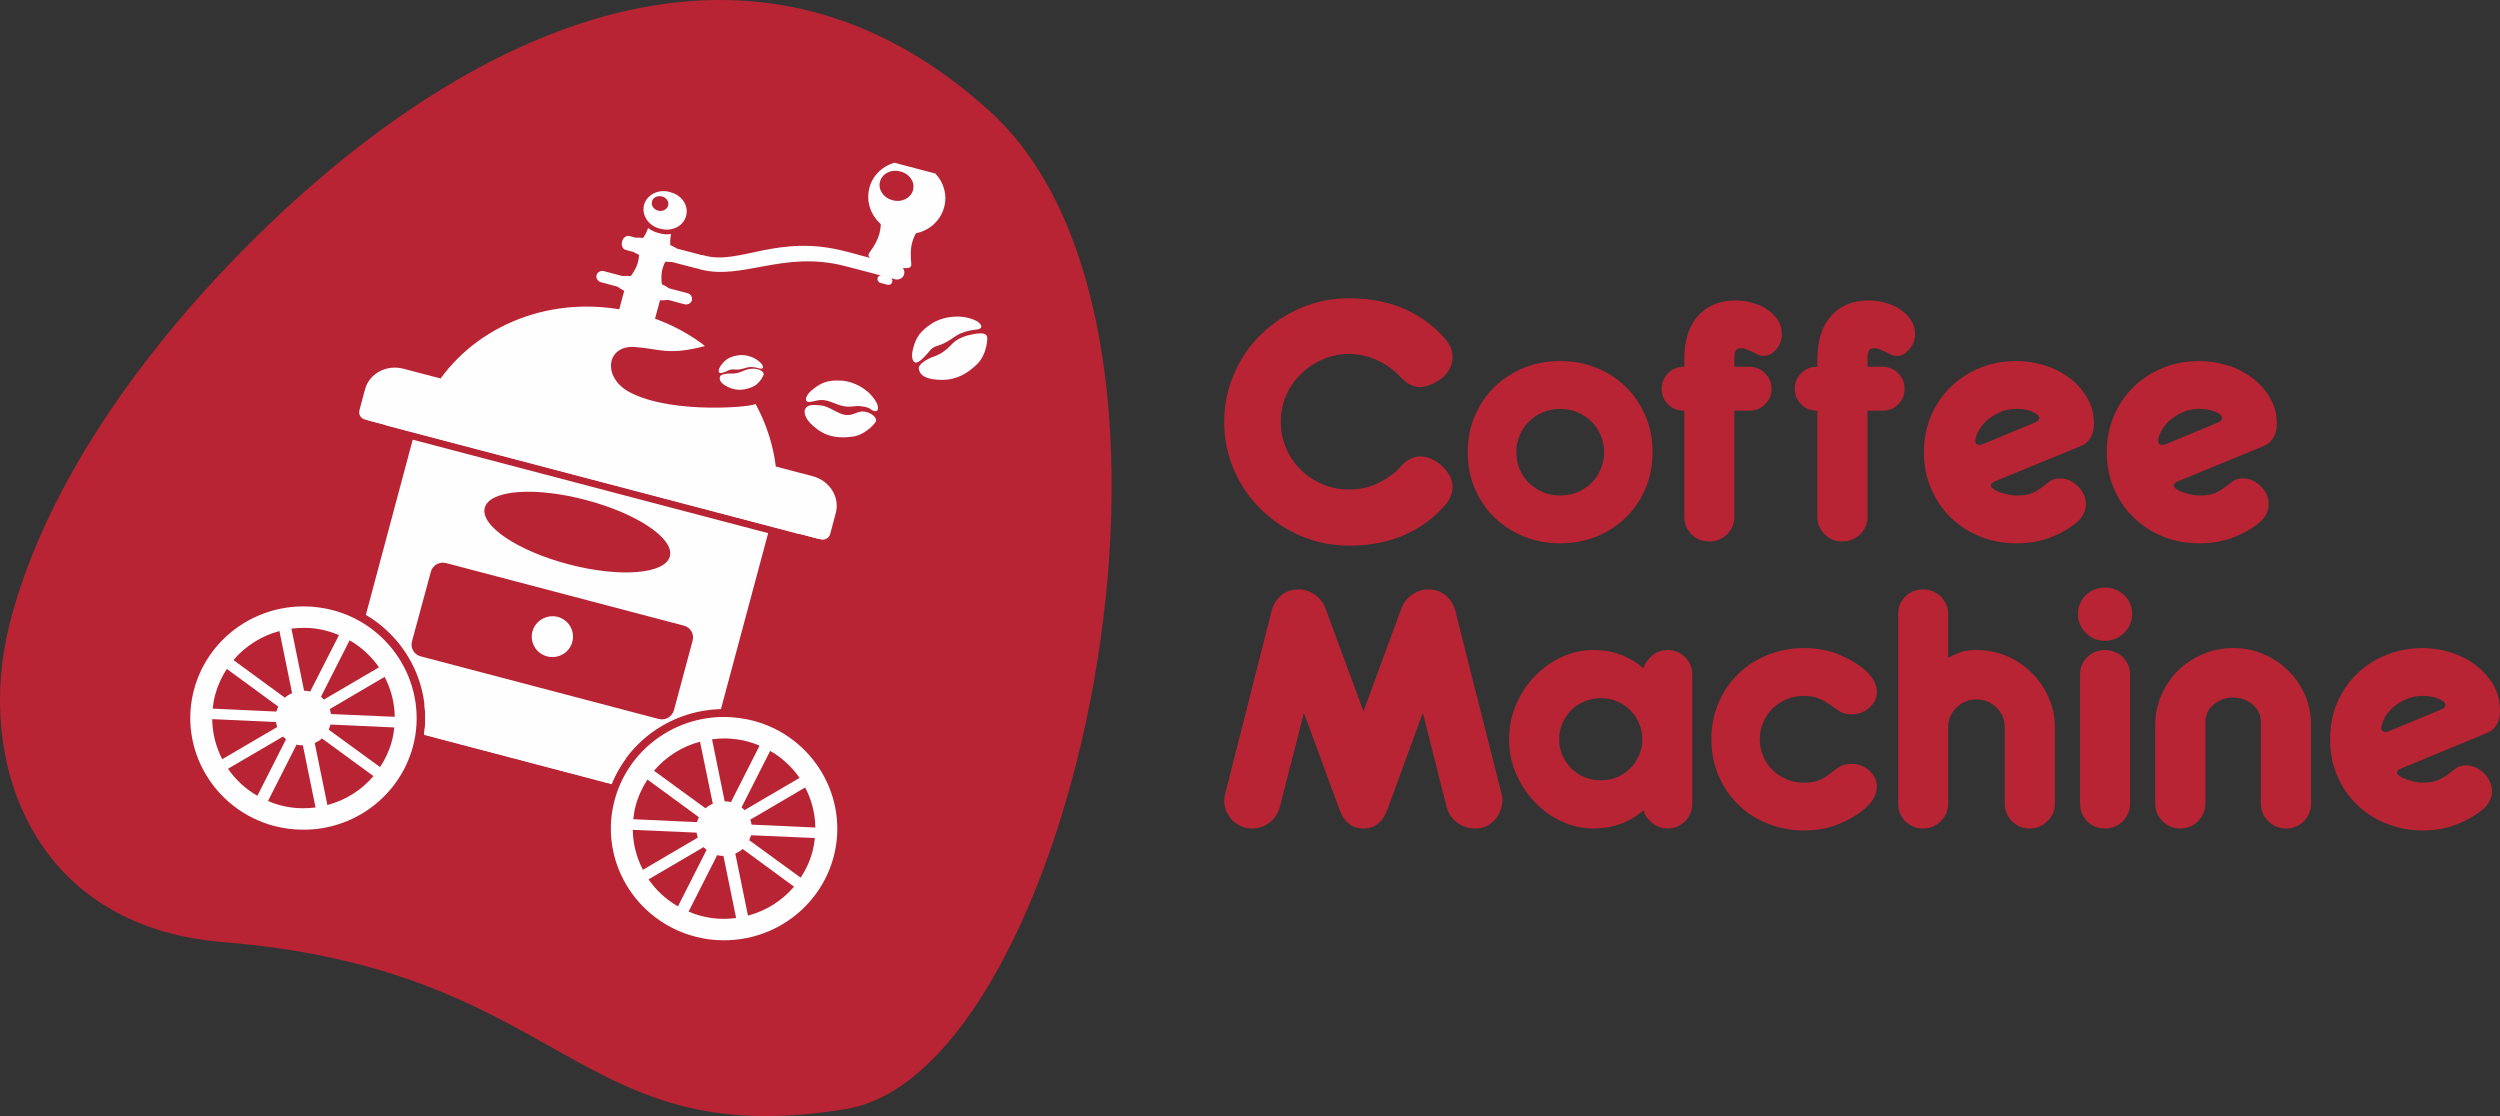 <?xml version="1.0" encoding="UTF-8"?> <svg xmlns="http://www.w3.org/2000/svg" width="112" height="50" viewBox="0 0 112 50" fill="none"><rect x="0" y="0" width="112" height="50" fill="#333333" stroke="none"/> <path d="M15.312 7.173C22.636 1.238 34.048 -4.365 44.341 4.983C55.285 14.91 48.031 48.003 37.913 49.682C36.576 49.903 35.379 50 34.294 50C25.443 49.993 23.777 43.326 9.997 42.207C1.371 41.509 -1.087 34.027 0.412 28.03C2.463 19.767 9.612 11.795 15.312 7.173Z" fill="#B82433"></path> <path d="M39.972 12.631C39.951 12.727 39.853 12.783 39.755 12.755L39.44 12.672C39.349 12.651 39.293 12.555 39.314 12.458C39.342 12.361 39.44 12.306 39.531 12.334L39.846 12.416C39.944 12.444 40 12.534 39.972 12.631Z" fill="#FEFEFE"></path> <path d="M40.273 11.891L38.53 11.435C38.495 11.421 38.285 11.366 37.886 11.263C34.84 10.461 33.131 11.884 31.563 11.449C31.486 11.428 31.423 11.421 31.36 11.415C31.353 11.408 31.346 11.401 31.339 11.401L30.331 11.138C30.198 11.048 30.023 10.973 29.826 10.896C29.728 10.814 29.602 10.745 29.448 10.703C29.301 10.662 29.154 10.668 29.028 10.689C28.825 10.655 28.629 10.641 28.468 10.648L28.195 10.572C28.062 10.537 27.915 10.648 27.866 10.82C27.824 10.993 27.894 11.159 28.027 11.194L28.363 11.283C28.447 11.325 28.531 11.373 28.629 11.415C28.615 11.76 28.503 12.043 28.258 12.368C28.118 12.354 27.992 12.354 27.887 12.368L27.054 12.147C26.914 12.112 26.767 12.188 26.725 12.327C26.69 12.465 26.781 12.603 26.921 12.644L27.67 12.845C27.747 12.907 27.852 12.969 27.964 13.031L27.628 14.282C27.572 14.489 27.887 14.752 28.328 14.862C28.769 14.979 29.175 14.91 29.231 14.703L29.567 13.453C29.7 13.453 29.819 13.453 29.918 13.432L30.667 13.632C30.814 13.667 30.961 13.584 30.996 13.453C31.031 13.315 30.947 13.169 30.8 13.135L29.966 12.914C29.882 12.852 29.777 12.79 29.651 12.734C29.602 12.334 29.644 12.03 29.805 11.726C29.91 11.732 30.009 11.739 30.107 11.739L31.171 12.016C31.178 12.023 31.192 12.016 31.199 12.016C31.255 12.036 31.311 12.057 31.381 12.071C33.264 12.568 35.113 11.2 37.879 11.926C38.096 11.981 38.25 12.023 38.362 12.05L40.105 12.513C40.28 12.555 40.462 12.458 40.504 12.285C40.553 12.112 40.448 11.94 40.273 11.891Z" fill="#FEFEFE"></path> <path d="M36.961 23.878C36.919 24.058 36.737 24.161 36.562 24.113L16.565 18.855C16.39 18.807 16.285 18.627 16.334 18.455C16.334 18.455 16.453 17.902 16.565 17.598C16.516 17.999 16.803 18.123 17.307 18.296L35.946 23.152C36.562 23.298 36.982 23.311 37.234 22.862L36.961 23.878Z" fill="#FEFEFE"></path> <path d="M25.639 28.756C25.513 29.246 25.002 29.536 24.505 29.405C24.015 29.274 23.721 28.776 23.854 28.286C23.987 27.802 24.491 27.512 24.988 27.636C25.478 27.768 25.772 28.272 25.639 28.756Z" fill="#FEFEFE"></path> <path d="M40.826 11.822C40.854 12.105 40.455 12.036 39.818 11.871C39.181 11.705 38.782 11.56 38.943 11.332C39.419 10.668 39.517 10.302 39.44 9.494C39.412 9.218 39.783 9.1 40.42 9.266L40.497 9.3C41.134 9.466 41.484 9.763 41.323 9.991C40.847 10.655 40.749 11.021 40.826 11.822Z" fill="#FEFEFE"></path> <path d="M29.56 10.454L29.483 10.434C29.315 10.392 29.161 10.316 29.035 10.213C28.979 10.392 28.888 10.558 28.734 10.772C28.622 10.931 28.776 11.463 29.217 11.581C29.658 11.698 30.058 11.311 30.037 11.118C30.015 10.855 30.023 10.662 30.064 10.482C29.904 10.51 29.728 10.503 29.56 10.454Z" fill="#FEFEFE"></path> <path d="M35.869 39.319L33.565 37.64C33.593 37.571 33.621 37.509 33.642 37.44C33.642 37.433 33.642 37.426 33.642 37.419L36.506 37.544C36.485 37.751 36.45 37.958 36.394 38.165C36.282 38.587 36.1 38.974 35.869 39.319ZM33.509 41.019L32.942 38.241C33.061 38.186 33.173 38.124 33.271 38.034L35.568 39.72C35.575 39.72 35.575 39.72 35.575 39.72C35.043 40.349 34.322 40.804 33.509 41.019ZM31.381 41.026C31.199 40.977 31.024 40.915 30.849 40.839L32.13 38.31C32.228 38.338 32.319 38.345 32.41 38.345L32.977 41.122V41.129C32.788 41.15 32.599 41.164 32.403 41.164C32.06 41.164 31.717 41.115 31.381 41.026ZM29.056 39.395L31.521 37.951C31.563 37.993 31.605 38.034 31.654 38.076L30.373 40.604C29.84 40.3 29.392 39.886 29.056 39.395ZM29.007 34.925L31.311 36.611C31.283 36.673 31.255 36.735 31.234 36.804C31.234 36.818 31.234 36.825 31.234 36.832L28.37 36.701C28.391 36.493 28.426 36.286 28.482 36.086C28.594 35.664 28.776 35.278 29.007 34.925ZM31.367 33.226H31.36L31.934 36.01C31.815 36.058 31.703 36.127 31.605 36.21L29.301 34.531C29.301 34.525 29.301 34.525 29.301 34.525C29.833 33.903 30.555 33.44 31.367 33.226ZM33.495 33.219C33.677 33.267 33.852 33.329 34.028 33.405L32.746 35.934C32.648 35.913 32.557 35.899 32.466 35.899L31.899 33.122C32.088 33.094 32.277 33.081 32.473 33.081C32.816 33.087 33.159 33.129 33.495 33.219ZM35.82 34.849L33.355 36.293C33.313 36.252 33.271 36.21 33.222 36.169L34.504 33.64C35.036 33.944 35.484 34.366 35.82 34.849ZM28.349 37.177L31.206 37.302C31.22 37.378 31.234 37.454 31.262 37.523L28.804 38.967C28.517 38.421 28.356 37.806 28.349 37.177ZM36.527 37.074L33.67 36.943C33.656 36.867 33.642 36.791 33.614 36.721L36.072 35.278C36.359 35.83 36.52 36.438 36.527 37.074ZM33.74 32.286C33.327 32.182 32.907 32.127 32.48 32.12C30.169 32.099 28.132 33.626 27.537 35.837C26.816 38.497 28.433 41.247 31.136 41.958C31.549 42.069 31.969 42.124 32.396 42.124C34.707 42.145 36.737 40.618 37.339 38.414C38.061 35.747 36.443 32.998 33.74 32.286Z" fill="#FEFEFE"></path> <path d="M18.848 29.405C18.553 29.329 18.378 29.032 18.455 28.742L19.303 25.612C19.38 25.322 19.688 25.149 19.982 25.225L30.639 28.03C30.933 28.106 31.108 28.403 31.031 28.693L30.191 31.823C30.107 32.113 29.805 32.286 29.511 32.21L18.848 29.405ZM21.718 22.745C21.935 21.951 23.959 21.792 26.248 22.4C28.538 23.001 30.226 24.134 30.009 24.928C29.791 25.723 27.761 25.882 25.471 25.28C23.182 24.68 21.501 23.546 21.718 22.745ZM32.298 31.768L34.413 23.885L18.49 19.698L16.39 27.547C18.245 28.638 19.31 30.752 18.995 32.922L27.397 35.132C28.195 33.157 30.113 31.823 32.298 31.768Z" fill="#FEFEFE"></path> <path d="M19.016 31.581C19.065 32.016 19.065 32.459 19.002 32.908L27.404 35.112C27.572 34.697 27.796 34.31 28.055 33.958L19.016 31.581Z" fill="#FEFEFE"></path> <path d="M17.027 34.365L14.723 32.687C14.752 32.618 14.78 32.555 14.8 32.486C14.8 32.479 14.8 32.472 14.8 32.459L17.664 32.59C17.643 32.797 17.608 33.005 17.552 33.212C17.44 33.626 17.258 34.02 17.027 34.365ZM14.667 36.065L14.1 33.288C14.219 33.233 14.331 33.17 14.422 33.081L16.726 34.766H16.733C16.201 35.395 15.48 35.851 14.667 36.065ZM12.539 36.072C12.357 36.024 12.175 35.961 12.007 35.885L13.288 33.357C13.379 33.385 13.477 33.391 13.568 33.391L14.135 36.169V36.176C13.946 36.196 13.757 36.21 13.561 36.21C13.218 36.21 12.875 36.162 12.539 36.072ZM10.214 34.441L12.679 32.998C12.721 33.039 12.763 33.081 12.812 33.122L11.531 35.651C10.998 35.347 10.55 34.925 10.214 34.441ZM10.158 29.971C10.165 29.971 10.165 29.971 10.165 29.971L12.469 31.657C12.441 31.72 12.413 31.782 12.392 31.851C12.392 31.858 12.392 31.872 12.385 31.878L9.528 31.747C9.549 31.54 9.584 31.333 9.64 31.125C9.752 30.711 9.934 30.317 10.158 29.971ZM12.518 28.272L13.085 31.049C12.973 31.105 12.861 31.167 12.763 31.257L10.459 29.571C10.992 28.942 11.713 28.486 12.518 28.272ZM14.646 28.265C14.835 28.313 15.011 28.376 15.186 28.452L13.897 30.98C13.806 30.953 13.715 30.946 13.624 30.946L13.057 28.168V28.162C13.246 28.141 13.435 28.127 13.631 28.127C13.974 28.127 14.317 28.175 14.646 28.265ZM16.978 29.895L14.513 31.34C14.471 31.298 14.429 31.257 14.38 31.215L15.662 28.686C16.194 28.991 16.642 29.412 16.978 29.895ZM9.507 32.217L12.364 32.348C12.378 32.424 12.392 32.5 12.42 32.569L9.955 34.013C9.675 33.467 9.514 32.852 9.507 32.217ZM17.685 32.113L14.829 31.989C14.815 31.913 14.793 31.837 14.773 31.768L17.23 30.324C17.517 30.87 17.678 31.485 17.685 32.12V32.113ZM14.899 27.332C14.485 27.229 14.065 27.167 13.638 27.167C11.328 27.146 9.29 28.673 8.695 30.884C7.974 33.543 9.591 36.293 12.287 37.005C12.7 37.108 13.127 37.17 13.554 37.17C15.865 37.191 17.895 35.664 18.497 33.454C19.212 30.794 17.601 28.044 14.899 27.332Z" fill="#FEFEFE"></path> <path d="M29.931 9.211C29.883 9.383 29.686 9.487 29.497 9.439L29.469 9.432C29.28 9.377 29.161 9.197 29.21 9.024C29.252 8.851 29.448 8.748 29.644 8.803H29.665C29.861 8.858 29.98 9.038 29.931 9.211ZM30.05 8.617L29.988 8.596C29.483 8.465 28.979 8.727 28.853 9.176C28.734 9.632 29.042 10.109 29.546 10.24L29.609 10.254C30.107 10.385 30.618 10.13 30.737 9.674C30.863 9.218 30.555 8.748 30.05 8.617Z" fill="#FEFEFE"></path> <path d="M40.903 8.52C40.805 8.872 40.406 9.079 40.014 8.976L39.965 8.962C39.573 8.858 39.328 8.485 39.426 8.133C39.524 7.774 39.916 7.573 40.315 7.677L40.364 7.691C40.756 7.794 41.001 8.161 40.903 8.52ZM41.905 7.774L40.063 7.29C39.531 7.449 39.097 7.85 38.95 8.409C38.719 9.273 39.251 10.164 40.147 10.399L40.259 10.427C41.155 10.662 42.066 10.15 42.297 9.287C42.451 8.734 42.276 8.167 41.905 7.774Z" fill="#FEFEFE"></path> <path d="M33.845 18.088C33.845 18.227 30.253 18.565 28.335 17.633C26.956 17.011 27.117 15.449 28.44 15.546C29.553 15.622 29.91 15.94 31.577 15.505C31.577 15.505 31.521 15.449 31.458 15.401C30.618 14.786 29.644 14.316 28.566 14.033C25.1 13.121 21.634 14.358 19.737 16.956L18.077 16.52C17.321 16.32 16.544 16.727 16.355 17.439C16.355 17.453 16.355 17.467 16.348 17.487C16.348 17.494 16.341 17.501 16.334 17.508L16.103 18.379C16.054 18.558 16.159 18.745 16.341 18.793L17.223 19.021C17.272 19.042 17.328 19.07 17.384 19.083L35.722 23.906C35.778 23.919 35.834 23.926 35.897 23.933L36.779 24.168C36.954 24.21 37.143 24.106 37.192 23.926L37.423 23.056C37.43 23.042 37.423 23.035 37.43 23.028C37.43 23.014 37.437 23.001 37.444 22.98C37.633 22.275 37.171 21.536 36.415 21.336L34.756 20.9C34.637 19.912 34.322 18.966 33.845 18.088Z" fill="#FEFEFE"></path> <path d="M32.214 16.679C32.214 16.679 32.137 16.575 32.326 16.334C32.515 16.092 32.676 15.995 33.019 15.926C33.355 15.857 33.733 15.981 33.95 16.147C34.167 16.313 34.175 16.382 34.181 16.451C34.188 16.513 34.111 16.534 34.02 16.506C33.929 16.479 33.775 16.437 33.607 16.444C33.439 16.444 33.208 16.582 32.935 16.555C32.739 16.534 32.697 16.569 32.585 16.617C32.473 16.665 32.27 16.762 32.214 16.679Z" fill="#FEFEFE"></path> <path d="M32.256 16.873C32.284 16.769 32.543 16.727 32.753 16.734C32.956 16.748 33.124 16.693 33.313 16.61C33.495 16.527 33.712 16.493 33.916 16.534C34.112 16.576 34.252 16.693 34.203 16.803C34.161 16.921 33.978 17.232 33.691 17.342C33.411 17.453 33.075 17.529 32.704 17.377C32.34 17.225 32.2 17.059 32.256 16.873Z" fill="#FEFEFE"></path> <path d="M36.114 17.936C36.114 17.936 36.03 17.743 36.429 17.432C36.828 17.114 37.122 17.024 37.69 17.052C38.25 17.08 38.803 17.418 39.083 17.764C39.356 18.109 39.335 18.227 39.328 18.33C39.321 18.434 39.181 18.448 39.055 18.365C38.943 18.282 38.845 18.22 38.495 18.192C38.229 18.164 38.047 18.323 37.479 18.102C37.199 17.992 36.954 17.888 36.674 17.93C36.471 17.957 36.17 18.088 36.114 17.936Z" fill="#FEFEFE"></path> <path d="M36.065 18.337C36.163 18.109 36.436 18.13 36.793 18.165C37.136 18.199 37.529 18.538 37.858 18.586C38.264 18.641 38.404 18.386 38.733 18.441C39.041 18.482 39.342 18.745 39.223 18.911C39.111 19.076 38.698 19.498 38.201 19.56C37.697 19.629 37.143 19.622 36.618 19.235C36.093 18.849 35.995 18.524 36.065 18.337Z" fill="#FEFEFE"></path> <path d="M40.966 16.223C40.966 16.223 40.77 16.106 40.91 15.601C41.05 15.083 41.239 14.828 41.744 14.496C42.241 14.171 42.927 14.123 43.375 14.24C43.83 14.365 43.893 14.482 43.949 14.572C44.005 14.669 43.9 14.758 43.739 14.765C43.571 14.779 43.291 14.828 43.032 14.938C42.766 15.049 42.479 15.346 42.024 15.484C41.702 15.574 41.66 15.726 41.513 15.878C41.365 16.037 41.113 16.32 40.966 16.223Z" fill="#FEFEFE"></path> <path d="M41.162 16.506C41.141 16.32 41.52 16.078 41.856 15.967C42.192 15.85 42.423 15.65 42.668 15.394C42.913 15.145 43.277 15.028 43.627 14.966C43.97 14.904 44.222 14.917 44.229 15.132C44.236 15.346 44.152 15.954 43.767 16.32C43.389 16.686 42.906 17.018 42.213 17.018C41.526 17.018 41.197 16.838 41.162 16.506Z" fill="#FEFEFE"></path> <path d="M14.471 32.175C14.471 32.659 14.072 33.046 13.582 33.039C13.099 33.039 12.707 32.645 12.707 32.162C12.714 31.685 13.113 31.298 13.596 31.298C14.086 31.305 14.478 31.699 14.471 32.175Z" fill="#FEFEFE"></path> <path d="M33.32 37.143C33.32 37.626 32.921 38.013 32.431 38.006C31.948 37.999 31.556 37.612 31.556 37.129C31.563 36.645 31.962 36.265 32.452 36.265C32.935 36.272 33.327 36.666 33.32 37.143Z" fill="#FEFEFE"></path> <path d="M58.275 24.009C57.596 23.719 57.008 23.325 56.496 22.821C55.978 22.324 55.579 21.736 55.285 21.059C54.991 20.382 54.844 19.664 54.844 18.904C54.844 18.144 54.991 17.418 55.285 16.748C55.579 16.071 55.978 15.484 56.496 14.98C57.008 14.482 57.596 14.088 58.275 13.798C58.947 13.508 59.675 13.363 60.446 13.363C61.377 13.363 62.217 13.522 62.945 13.853C63.68 14.185 64.296 14.641 64.787 15.235C64.983 15.47 65.074 15.726 65.074 15.988C65.074 16.216 65.018 16.417 64.913 16.589C64.801 16.762 64.661 16.9 64.507 17.011C64.346 17.121 64.184 17.204 64.016 17.259C63.855 17.315 63.722 17.342 63.617 17.342C63.302 17.342 63.008 17.183 62.714 16.859C62.602 16.734 62.462 16.617 62.301 16.493C62.147 16.375 61.972 16.271 61.776 16.175C61.58 16.078 61.37 16.002 61.146 15.947C60.922 15.892 60.684 15.857 60.446 15.857C60.018 15.857 59.619 15.94 59.248 16.106C58.877 16.265 58.555 16.486 58.275 16.762C57.995 17.038 57.771 17.356 57.617 17.722C57.456 18.088 57.379 18.482 57.379 18.904C57.379 19.318 57.456 19.712 57.617 20.078C57.771 20.444 57.995 20.769 58.275 21.046C58.555 21.322 58.877 21.536 59.248 21.695C59.619 21.854 60.018 21.93 60.446 21.93C60.936 21.93 61.384 21.826 61.783 21.626C62.182 21.419 62.497 21.191 62.714 20.942C62.868 20.762 63.022 20.638 63.176 20.562C63.323 20.486 63.477 20.444 63.631 20.444C63.785 20.444 63.946 20.486 64.121 20.562C64.296 20.638 64.451 20.735 64.591 20.866C64.731 20.997 64.85 21.142 64.941 21.301C65.032 21.467 65.074 21.633 65.074 21.799C65.074 22.075 64.983 22.337 64.787 22.572C64.296 23.166 63.68 23.622 62.945 23.954C62.217 24.279 61.377 24.445 60.446 24.445C59.675 24.445 58.947 24.299 58.275 24.009Z" fill="#B82433"></path> <path d="M68.078 21.018C68.183 21.253 68.323 21.46 68.498 21.64C68.68 21.812 68.89 21.951 69.128 22.054C69.373 22.151 69.625 22.199 69.898 22.199C70.164 22.199 70.423 22.151 70.661 22.054C70.906 21.951 71.116 21.812 71.291 21.64C71.473 21.46 71.613 21.253 71.711 21.018C71.817 20.776 71.865 20.527 71.865 20.258C71.865 19.995 71.817 19.74 71.711 19.505C71.613 19.263 71.473 19.056 71.291 18.883C71.116 18.703 70.906 18.565 70.661 18.468C70.423 18.365 70.164 18.317 69.898 18.317C69.625 18.317 69.373 18.365 69.128 18.468C68.89 18.565 68.68 18.703 68.498 18.883C68.323 19.056 68.183 19.263 68.078 19.505C67.98 19.74 67.93 19.995 67.93 20.258C67.93 20.527 67.98 20.776 68.078 21.018ZM68.287 24.044C67.79 23.843 67.349 23.56 66.971 23.201C66.593 22.842 66.299 22.407 66.082 21.909C65.865 21.412 65.753 20.859 65.753 20.258C65.753 19.657 65.865 19.111 66.082 18.607C66.299 18.109 66.593 17.681 66.971 17.315C67.349 16.956 67.79 16.672 68.287 16.472C68.792 16.271 69.324 16.175 69.898 16.175C70.465 16.175 70.997 16.271 71.501 16.472C72.005 16.672 72.447 16.956 72.818 17.315C73.196 17.681 73.49 18.109 73.707 18.607C73.924 19.111 74.036 19.657 74.036 20.258C74.036 20.859 73.924 21.412 73.707 21.909C73.49 22.407 73.196 22.842 72.818 23.201C72.447 23.56 72.005 23.843 71.501 24.044C70.997 24.244 70.465 24.341 69.898 24.341C69.324 24.341 68.792 24.244 68.287 24.044Z" fill="#B82433"></path> <path d="M77.698 23.159C77.698 23.311 77.67 23.456 77.614 23.588C77.551 23.719 77.474 23.836 77.369 23.94C77.271 24.037 77.152 24.113 77.012 24.175C76.872 24.23 76.725 24.258 76.571 24.258C76.263 24.258 75.997 24.154 75.779 23.94C75.562 23.719 75.457 23.463 75.457 23.159V18.399H75.443C75.163 18.399 74.925 18.309 74.729 18.116C74.54 17.929 74.442 17.695 74.442 17.418C74.442 17.142 74.54 16.907 74.729 16.72C74.925 16.527 75.163 16.43 75.443 16.43H75.457V16.078C75.457 15.705 75.499 15.359 75.59 15.042C75.681 14.717 75.829 14.441 76.018 14.213C76.214 13.978 76.452 13.791 76.746 13.66C77.033 13.529 77.376 13.46 77.768 13.46C78.013 13.46 78.251 13.494 78.496 13.563C78.734 13.625 78.958 13.722 79.154 13.853C79.35 13.985 79.511 14.136 79.638 14.323C79.763 14.51 79.827 14.724 79.827 14.973C79.827 15.221 79.743 15.449 79.582 15.643C79.413 15.843 79.224 15.947 79 15.947C78.923 15.947 78.846 15.926 78.776 15.898C78.706 15.864 78.622 15.822 78.538 15.781C78.454 15.739 78.363 15.698 78.272 15.663C78.181 15.622 78.083 15.601 77.985 15.601C77.859 15.601 77.782 15.649 77.747 15.739C77.712 15.829 77.698 15.94 77.698 16.078V16.43H78.363C78.643 16.43 78.881 16.527 79.07 16.72C79.266 16.907 79.364 17.142 79.364 17.418C79.364 17.695 79.266 17.929 79.07 18.116C78.881 18.309 78.643 18.399 78.363 18.399H77.698V23.159Z" fill="#B82433"></path> <path d="M83.664 23.159C83.664 23.311 83.636 23.456 83.573 23.588C83.516 23.719 83.439 23.836 83.335 23.94C83.237 24.037 83.11 24.113 82.97 24.175C82.83 24.23 82.683 24.258 82.529 24.258C82.221 24.258 81.962 24.154 81.745 23.94C81.528 23.719 81.416 23.463 81.416 23.159V18.399H81.402C81.122 18.399 80.884 18.309 80.695 18.116C80.499 17.929 80.408 17.695 80.408 17.418C80.408 17.142 80.499 16.907 80.695 16.72C80.884 16.527 81.122 16.43 81.402 16.43H81.416V16.078C81.416 15.705 81.465 15.359 81.556 15.042C81.647 14.717 81.787 14.441 81.983 14.213C82.172 13.978 82.417 13.791 82.704 13.66C82.998 13.529 83.335 13.46 83.734 13.46C83.972 13.46 84.217 13.494 84.455 13.563C84.7 13.625 84.917 13.722 85.113 13.853C85.316 13.985 85.477 14.136 85.603 14.323C85.729 14.51 85.792 14.724 85.792 14.973C85.792 15.221 85.708 15.449 85.54 15.643C85.379 15.843 85.183 15.947 84.966 15.947C84.889 15.947 84.812 15.926 84.742 15.898C84.665 15.864 84.588 15.822 84.504 15.781C84.413 15.739 84.322 15.698 84.231 15.663C84.14 15.622 84.049 15.601 83.951 15.601C83.825 15.601 83.748 15.649 83.713 15.739C83.678 15.829 83.664 15.94 83.664 16.078V16.43H84.329C84.609 16.43 84.847 16.527 85.036 16.72C85.232 16.907 85.323 17.142 85.323 17.418C85.323 17.695 85.232 17.929 85.036 18.116C84.847 18.309 84.609 18.399 84.329 18.399H83.664V23.159Z" fill="#B82433"></path> <path d="M88.544 19.892C88.579 19.919 88.621 19.933 88.67 19.933C88.705 19.933 88.754 19.919 88.817 19.905L91.156 18.931C91.296 18.876 91.359 18.807 91.359 18.731C91.359 18.627 91.261 18.531 91.058 18.448C90.854 18.358 90.616 18.317 90.336 18.317C90.063 18.317 89.818 18.365 89.594 18.468C89.377 18.565 89.181 18.69 89.02 18.828C88.852 18.973 88.726 19.132 88.635 19.305C88.544 19.477 88.495 19.629 88.495 19.774C88.495 19.829 88.516 19.871 88.544 19.892ZM89.188 21.743C89.188 21.799 89.23 21.854 89.307 21.909C89.384 21.964 89.482 22.006 89.594 22.054C89.713 22.096 89.839 22.13 89.972 22.158C90.105 22.185 90.224 22.199 90.336 22.199C90.644 22.199 90.882 22.165 91.058 22.082C91.233 21.999 91.38 21.909 91.499 21.819C91.618 21.723 91.737 21.633 91.849 21.55C91.954 21.474 92.108 21.432 92.304 21.432C92.444 21.432 92.591 21.467 92.731 21.529C92.871 21.598 92.99 21.681 93.095 21.785C93.207 21.895 93.291 22.013 93.354 22.151C93.417 22.289 93.445 22.434 93.445 22.586C93.445 22.863 93.333 23.111 93.116 23.332C92.801 23.616 92.409 23.857 91.926 24.051C91.443 24.244 90.91 24.341 90.336 24.341C89.762 24.341 89.23 24.244 88.726 24.044C88.222 23.843 87.788 23.56 87.409 23.201C87.031 22.842 86.737 22.407 86.52 21.909C86.303 21.412 86.191 20.859 86.191 20.258C86.191 19.657 86.303 19.111 86.52 18.607C86.737 18.109 87.031 17.681 87.409 17.315C87.788 16.956 88.222 16.672 88.726 16.472C89.23 16.271 89.762 16.175 90.336 16.175C90.77 16.175 91.198 16.244 91.618 16.375C92.038 16.506 92.409 16.7 92.731 16.949C93.053 17.19 93.312 17.488 93.508 17.833C93.711 18.171 93.809 18.558 93.809 18.987C93.809 19.229 93.76 19.436 93.655 19.608C93.557 19.788 93.396 19.919 93.172 20.002L89.391 21.557C89.258 21.619 89.188 21.681 89.188 21.743Z" fill="#B82433"></path> <path d="M96.736 19.892C96.771 19.919 96.813 19.933 96.862 19.933C96.897 19.933 96.946 19.919 97.009 19.905L99.355 18.931C99.488 18.876 99.551 18.807 99.551 18.731C99.551 18.627 99.453 18.531 99.25 18.448C99.047 18.358 98.809 18.317 98.528 18.317C98.255 18.317 98.01 18.365 97.786 18.468C97.569 18.565 97.373 18.69 97.212 18.828C97.044 18.973 96.918 19.132 96.827 19.305C96.736 19.477 96.687 19.629 96.687 19.774C96.687 19.829 96.708 19.871 96.736 19.892ZM97.38 21.743C97.38 21.799 97.422 21.854 97.499 21.909C97.576 21.964 97.674 22.006 97.786 22.054C97.905 22.096 98.031 22.13 98.164 22.158C98.297 22.185 98.424 22.199 98.528 22.199C98.837 22.199 99.075 22.165 99.25 22.082C99.425 21.999 99.572 21.909 99.691 21.819C99.81 21.723 99.929 21.633 100.041 21.55C100.153 21.474 100.3 21.432 100.496 21.432C100.643 21.432 100.783 21.467 100.923 21.529C101.063 21.598 101.182 21.681 101.287 21.785C101.399 21.895 101.483 22.013 101.546 22.151C101.609 22.289 101.637 22.434 101.637 22.586C101.637 22.863 101.525 23.111 101.308 23.332C100.993 23.616 100.601 23.857 100.118 24.051C99.635 24.244 99.103 24.341 98.528 24.341C97.954 24.341 97.422 24.244 96.918 24.044C96.421 23.843 95.98 23.56 95.602 23.201C95.224 22.842 94.93 22.407 94.713 21.909C94.496 21.412 94.383 20.859 94.383 20.258C94.383 19.657 94.496 19.111 94.713 18.607C94.93 18.109 95.224 17.681 95.602 17.315C95.98 16.956 96.421 16.672 96.918 16.472C97.422 16.271 97.954 16.175 98.528 16.175C98.963 16.175 99.39 16.244 99.81 16.375C100.23 16.506 100.601 16.7 100.923 16.949C101.245 17.19 101.504 17.488 101.7 17.833C101.903 18.171 102.001 18.558 102.001 18.987C102.001 19.229 101.952 19.436 101.847 19.608C101.749 19.788 101.588 19.919 101.364 20.002L97.583 21.557C97.45 21.619 97.38 21.681 97.38 21.743Z" fill="#B82433"></path> <path d="M67.272 35.575C67.293 35.623 67.307 35.671 67.307 35.72C67.307 35.768 67.307 35.816 67.307 35.865C67.307 35.996 67.279 36.134 67.23 36.272C67.181 36.417 67.111 36.556 67.006 36.68C66.908 36.811 66.775 36.915 66.628 36.998C66.467 37.081 66.285 37.115 66.061 37.115C65.781 37.115 65.522 37.032 65.284 36.853C65.046 36.68 64.892 36.452 64.815 36.176L63.743 31.934L62.14 36.307C62.049 36.549 61.916 36.749 61.741 36.894C61.559 37.046 61.342 37.115 61.083 37.115C60.824 37.115 60.599 37.046 60.425 36.894C60.242 36.749 60.109 36.549 60.025 36.307L58.415 31.934L57.33 36.176C57.253 36.452 57.099 36.68 56.867 36.853C56.636 37.032 56.384 37.115 56.104 37.115C55.929 37.115 55.761 37.088 55.607 37.019C55.453 36.95 55.32 36.86 55.208 36.749C55.103 36.632 55.012 36.5 54.942 36.355C54.879 36.203 54.844 36.044 54.844 35.879C54.844 35.782 54.858 35.678 54.886 35.575L56.973 27.346C57.05 27.07 57.19 26.849 57.4 26.669C57.603 26.497 57.869 26.407 58.184 26.407C58.436 26.407 58.674 26.483 58.898 26.635C59.115 26.787 59.276 26.987 59.374 27.236L61.083 31.865L62.791 27.236C62.889 26.987 63.043 26.787 63.267 26.635C63.491 26.483 63.722 26.407 63.974 26.407C64.296 26.407 64.555 26.497 64.766 26.669C64.969 26.849 65.116 27.07 65.193 27.346L67.272 35.575Z" fill="#B82433"></path> <path d="M70.99 31.422C70.759 31.512 70.563 31.643 70.395 31.809C70.227 31.982 70.094 32.175 69.996 32.397C69.898 32.624 69.849 32.859 69.849 33.122C69.849 33.377 69.898 33.619 69.996 33.84C70.094 34.062 70.227 34.262 70.395 34.428C70.563 34.593 70.759 34.725 70.99 34.821C71.214 34.911 71.459 34.96 71.718 34.96C71.978 34.96 72.222 34.911 72.44 34.821C72.664 34.725 72.86 34.593 73.028 34.428C73.196 34.262 73.329 34.062 73.427 33.84C73.525 33.619 73.574 33.377 73.574 33.122C73.574 32.859 73.525 32.624 73.427 32.397C73.329 32.175 73.196 31.982 73.028 31.809C72.86 31.643 72.664 31.512 72.44 31.422C72.222 31.326 71.978 31.277 71.718 31.277C71.459 31.277 71.214 31.326 70.99 31.422ZM75.814 36.003C75.814 36.307 75.71 36.569 75.492 36.79C75.275 37.011 75.009 37.115 74.701 37.115C74.442 37.115 74.211 37.032 74.008 36.859C73.805 36.687 73.679 36.507 73.63 36.307C73.602 36.321 73.532 36.376 73.427 36.459C73.322 36.549 73.175 36.638 72.986 36.742C72.797 36.839 72.566 36.929 72.3 37.005C72.026 37.081 71.711 37.115 71.354 37.115C70.906 37.115 70.451 37.018 70.003 36.818C69.555 36.618 69.156 36.341 68.806 35.982C68.449 35.623 68.162 35.201 67.944 34.718C67.72 34.234 67.608 33.702 67.608 33.122C67.608 32.541 67.72 32.003 67.944 31.512C68.162 31.022 68.449 30.6 68.806 30.248C69.156 29.895 69.555 29.619 70.003 29.419C70.451 29.218 70.906 29.122 71.354 29.122C71.711 29.122 72.026 29.156 72.3 29.232C72.566 29.308 72.797 29.398 72.986 29.502C73.175 29.598 73.322 29.688 73.427 29.778C73.532 29.861 73.602 29.916 73.63 29.937C73.679 29.737 73.805 29.55 74.008 29.377C74.211 29.205 74.442 29.122 74.701 29.122C75.009 29.122 75.275 29.225 75.492 29.439C75.71 29.654 75.814 29.916 75.814 30.22V36.003Z" fill="#B82433"></path> <path d="M82.417 36.901C81.941 37.101 81.409 37.205 80.807 37.205C80.24 37.205 79.707 37.101 79.203 36.901C78.699 36.701 78.258 36.424 77.887 36.058C77.509 35.699 77.215 35.271 76.998 34.766C76.781 34.269 76.669 33.716 76.669 33.122C76.669 32.521 76.781 31.968 76.998 31.471C77.215 30.966 77.509 30.538 77.887 30.179C78.258 29.813 78.699 29.536 79.203 29.336C79.707 29.136 80.24 29.032 80.807 29.032C81.409 29.032 81.941 29.136 82.417 29.336C82.886 29.536 83.278 29.771 83.587 30.048C83.762 30.213 83.888 30.372 83.965 30.524C84.042 30.683 84.084 30.842 84.084 30.994C84.084 31.277 83.965 31.519 83.741 31.713C83.516 31.906 83.25 32.003 82.949 32.003C82.746 32.003 82.578 31.961 82.438 31.878C82.298 31.789 82.158 31.699 82.011 31.588C81.864 31.485 81.703 31.388 81.521 31.305C81.332 31.222 81.101 31.174 80.807 31.174C80.541 31.174 80.282 31.229 80.044 31.326C79.799 31.429 79.588 31.567 79.413 31.74C79.231 31.92 79.091 32.127 78.993 32.362C78.888 32.597 78.839 32.852 78.839 33.122C78.839 33.385 78.888 33.64 78.993 33.875C79.091 34.117 79.231 34.324 79.413 34.497C79.588 34.676 79.799 34.815 80.044 34.911C80.282 35.015 80.541 35.063 80.807 35.063C81.115 35.063 81.36 35.022 81.542 34.932C81.717 34.849 81.878 34.752 82.011 34.642C82.144 34.531 82.277 34.435 82.417 34.345C82.55 34.262 82.732 34.221 82.949 34.221C83.25 34.221 83.516 34.317 83.741 34.517C83.965 34.718 84.084 34.96 84.084 35.25C84.084 35.402 84.042 35.554 83.965 35.713C83.888 35.872 83.762 36.031 83.587 36.19C83.278 36.466 82.886 36.701 82.417 36.901Z" fill="#B82433"></path> <path d="M87.893 29.198C88.075 29.149 88.285 29.122 88.537 29.122C89.02 29.122 89.475 29.212 89.902 29.391C90.322 29.571 90.693 29.82 91.016 30.137C91.331 30.448 91.583 30.814 91.772 31.236C91.961 31.651 92.059 32.1 92.059 32.576V36.003C92.059 36.307 91.947 36.569 91.723 36.791C91.499 37.012 91.233 37.115 90.924 37.115C90.77 37.115 90.63 37.088 90.49 37.032C90.357 36.977 90.238 36.894 90.14 36.797C90.035 36.694 89.958 36.576 89.902 36.438C89.839 36.3 89.811 36.155 89.811 36.003V32.576C89.811 32.231 89.692 31.941 89.44 31.699C89.195 31.457 88.894 31.333 88.537 31.333C88.194 31.333 87.893 31.457 87.648 31.699C87.403 31.941 87.276 32.231 87.276 32.576V36.003C87.276 36.307 87.171 36.569 86.947 36.791C86.723 37.012 86.457 37.115 86.149 37.115C85.995 37.115 85.848 37.088 85.715 37.032C85.582 36.977 85.463 36.894 85.358 36.797C85.26 36.694 85.183 36.576 85.12 36.438C85.064 36.3 85.036 36.155 85.036 36.003V27.505C85.036 27.201 85.141 26.939 85.358 26.724C85.575 26.517 85.841 26.407 86.149 26.407C86.303 26.407 86.45 26.434 86.59 26.49C86.73 26.552 86.849 26.628 86.954 26.724C87.052 26.828 87.136 26.946 87.192 27.077C87.249 27.208 87.276 27.353 87.276 27.505V29.474C87.507 29.343 87.718 29.253 87.893 29.198Z" fill="#B82433"></path> <path d="M95.427 36.003C95.427 36.307 95.315 36.569 95.098 36.791C94.874 37.012 94.608 37.115 94.299 37.115C94.145 37.115 93.998 37.088 93.865 37.032C93.732 36.977 93.613 36.894 93.508 36.797C93.41 36.694 93.326 36.576 93.27 36.438C93.214 36.3 93.186 36.155 93.186 36.003V30.22C93.186 29.916 93.291 29.654 93.508 29.44C93.725 29.225 93.991 29.122 94.299 29.122C94.453 29.122 94.6 29.149 94.74 29.205C94.881 29.26 95 29.343 95.105 29.44C95.203 29.543 95.287 29.661 95.343 29.792C95.399 29.923 95.427 30.068 95.427 30.22V36.003ZM93.445 26.662C93.676 26.434 93.963 26.324 94.299 26.324C94.635 26.324 94.923 26.434 95.161 26.662C95.399 26.89 95.518 27.174 95.518 27.505C95.518 27.837 95.399 28.12 95.161 28.355C94.923 28.59 94.635 28.707 94.299 28.707C93.963 28.707 93.676 28.59 93.445 28.355C93.214 28.12 93.095 27.837 93.095 27.505C93.095 27.174 93.214 26.89 93.445 26.662Z" fill="#B82433"></path> <path d="M101.406 29.308C101.833 29.488 102.197 29.73 102.513 30.041C102.828 30.352 103.073 30.718 103.262 31.132C103.444 31.554 103.535 32.003 103.535 32.48V36.003C103.535 36.155 103.507 36.3 103.444 36.438C103.388 36.576 103.311 36.694 103.206 36.797C103.108 36.894 102.989 36.977 102.856 37.032C102.716 37.088 102.576 37.115 102.421 37.115C102.113 37.115 101.847 37.012 101.623 36.791C101.399 36.569 101.287 36.307 101.287 36.003V32.362C101.287 32.037 101.168 31.775 100.916 31.561C100.664 31.353 100.37 31.25 100.048 31.25C99.705 31.25 99.418 31.353 99.173 31.561C98.921 31.775 98.802 32.037 98.802 32.362V36.003C98.802 36.307 98.689 36.569 98.466 36.791C98.248 37.012 97.982 37.115 97.674 37.115C97.359 37.115 97.1 37.012 96.883 36.791C96.666 36.569 96.554 36.307 96.554 36.003V32.48C96.554 32.003 96.652 31.554 96.834 31.132C97.016 30.718 97.261 30.352 97.576 30.041C97.891 29.73 98.262 29.488 98.683 29.308C99.11 29.122 99.565 29.032 100.048 29.032C100.531 29.032 100.979 29.122 101.406 29.308Z" fill="#B82433"></path> <path d="M106.742 32.756C106.777 32.776 106.812 32.79 106.861 32.79C106.903 32.79 106.952 32.783 107.008 32.763L109.353 31.789C109.486 31.733 109.556 31.664 109.556 31.588C109.556 31.485 109.451 31.388 109.248 31.305C109.045 31.222 108.807 31.174 108.527 31.174C108.254 31.174 108.009 31.229 107.792 31.326C107.568 31.429 107.372 31.547 107.211 31.692C107.043 31.837 106.917 31.989 106.826 32.162C106.735 32.334 106.686 32.493 106.686 32.631C106.686 32.694 106.707 32.735 106.742 32.756ZM107.386 34.607C107.386 34.663 107.421 34.718 107.498 34.766C107.575 34.822 107.673 34.87 107.792 34.911C107.904 34.953 108.03 34.987 108.163 35.022C108.303 35.05 108.422 35.063 108.527 35.063C108.835 35.063 109.08 35.022 109.248 34.939C109.423 34.856 109.57 34.773 109.689 34.676C109.815 34.58 109.927 34.49 110.039 34.414C110.151 34.331 110.306 34.289 110.495 34.289C110.642 34.289 110.782 34.324 110.922 34.393C111.062 34.455 111.188 34.545 111.293 34.649C111.398 34.752 111.482 34.877 111.545 35.015C111.608 35.146 111.643 35.298 111.643 35.45C111.643 35.727 111.531 35.968 111.307 36.19C110.999 36.473 110.6 36.715 110.116 36.908C109.64 37.108 109.108 37.205 108.527 37.205C107.96 37.205 107.421 37.101 106.924 36.901C106.42 36.701 105.978 36.424 105.6 36.058C105.229 35.699 104.928 35.271 104.711 34.766C104.494 34.269 104.389 33.716 104.389 33.122C104.389 32.521 104.494 31.968 104.711 31.471C104.928 30.966 105.229 30.538 105.6 30.179C105.978 29.813 106.42 29.536 106.924 29.336C107.421 29.136 107.96 29.032 108.527 29.032C108.961 29.032 109.388 29.101 109.808 29.232C110.229 29.37 110.6 29.557 110.922 29.806C111.244 30.055 111.503 30.352 111.706 30.69C111.902 31.035 112 31.422 112 31.851C112 32.086 111.951 32.293 111.846 32.472C111.748 32.645 111.587 32.776 111.363 32.859L107.589 34.421C107.449 34.476 107.386 34.538 107.386 34.607Z" fill="#B82433"></path> </svg> 